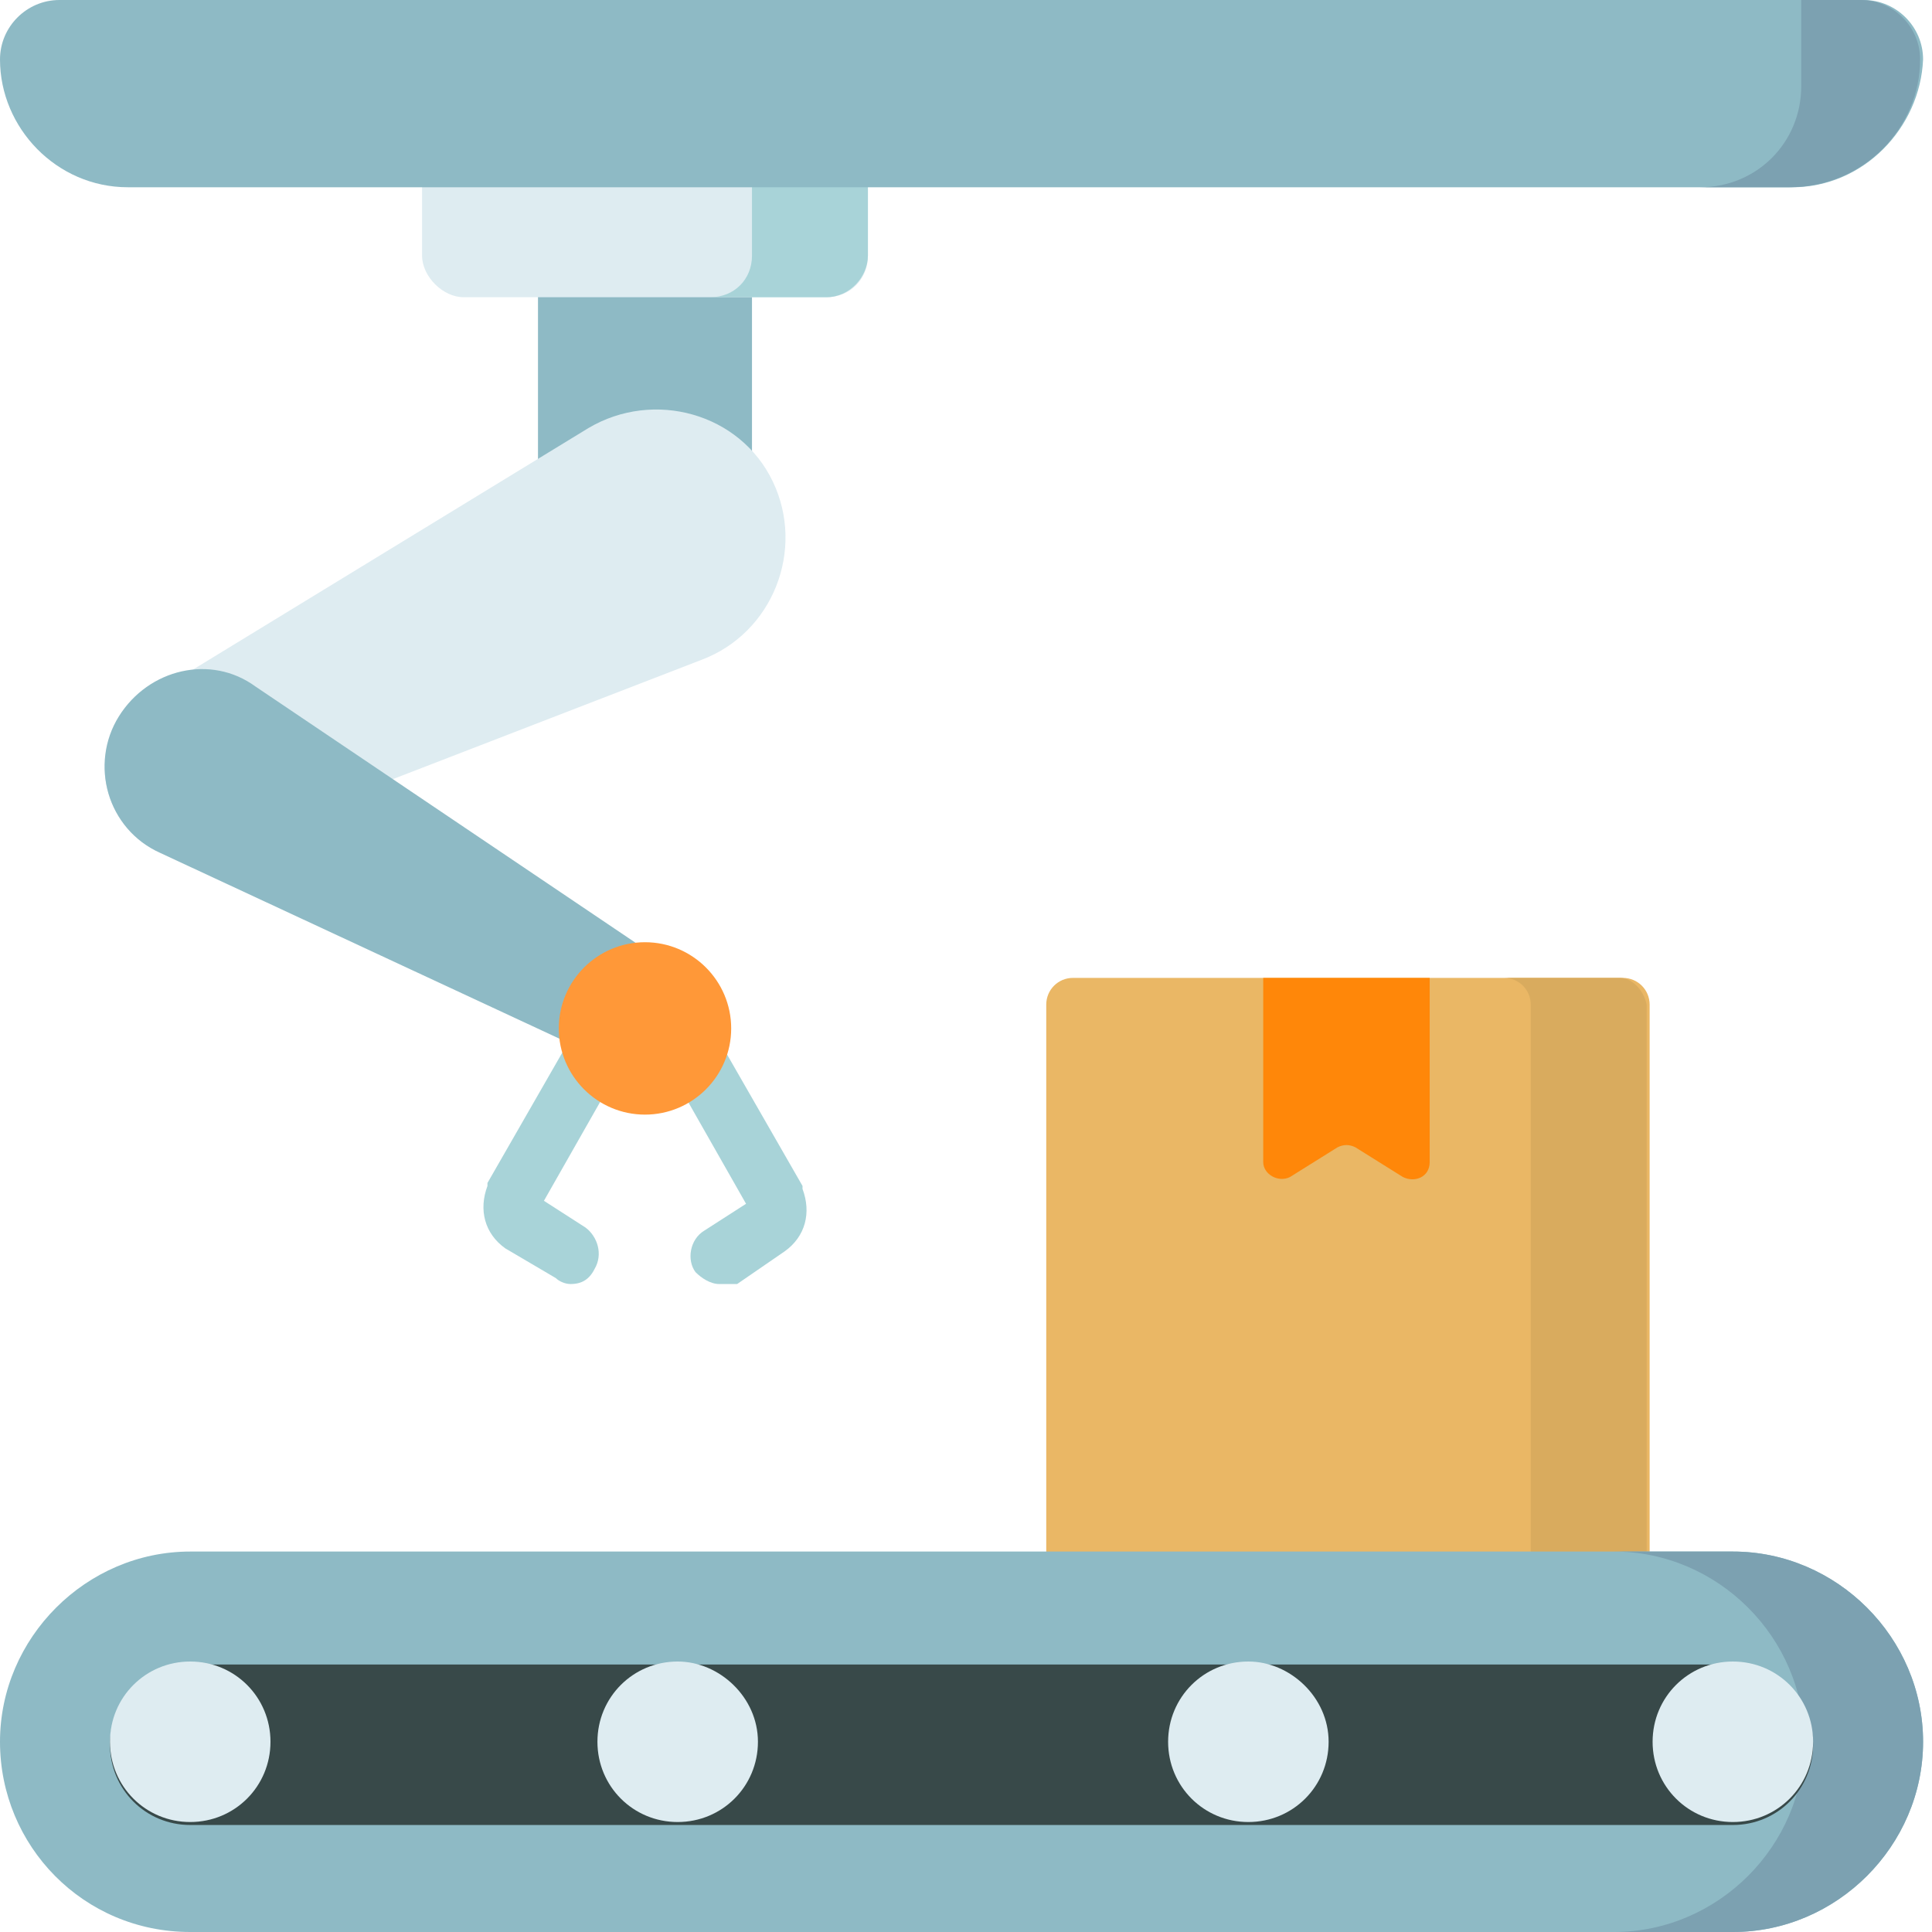 <?xml version="1.0" encoding="utf-8"?>
<!-- Generator: Adobe Illustrator 26.5.0, SVG Export Plug-In . SVG Version: 6.00 Build 0)  -->
<svg version="1.1" id="Layer_1" xmlns="http://www.w3.org/2000/svg" xmlns:xlink="http://www.w3.org/1999/xlink" x="0px" y="0px"
	 width="65px" height="65px" viewBox="0 0 65 65" style="enable-background:new 0 0 65 65;" xml:space="preserve">
<style type="text/css">
	.st0{fill:#EAB765;}
	.st1{fill:#D9AB5E;}
	.st2{fill:#8EBAC5;}
	.st3{fill:#DEECF1;}
	.st4{fill:#A8D3D8;}
	.st5{fill:#7CA1B1;}
	.st6{fill:#FF9838;}
	.st7{fill:#FF8709;}
	.st8{fill:#384949;}
</style>
<path class="st0" d="M55.3,53.1H35.2V33.8c0-0.5,0.4-0.9,0.9-0.9h18.5c0.5,0,0.9,0.4,0.9,0.9V53.1z"/>
<path class="st1" d="M54.5,32.9h-3.9c0.5,0,0.9,0.4,0.9,0.9v19.3h3.9V33.8C55.3,33.3,54.9,32.9,54.5,32.9z"/>
<path class="st2" d="M25.3,17.7h-7.2V7.9h7.2V17.7z"/>
<path class="st3" d="M15.6,10h12.2c0.8,0,1.4-0.6,1.4-1.4V0h-15v8.6C14.2,9.3,14.9,10,15.6,10z"/>
<path class="st4" d="M29.2,8.6V0h-3.9v8.6c0,0.8-0.6,1.4-1.4,1.4h3.9C28.6,10,29.2,9.3,29.2,8.6z"/>
<path class="st3" d="M3.8,27.1c-0.6-1.3-0.2-2.9,1.1-3.6l14.9-9.1c2.2-1.3,5.1-0.5,6.2,1.8c1.1,2.3,0,5.1-2.4,6L7.3,28.5
	C5.9,29,4.4,28.4,3.8,27.1z"/>
<path class="st2" d="M22.4,34.6c-0.5,0.9-1.7,1.2-2.6,0.8L5.4,28.7c-1.8-0.8-2.4-3-1.4-4.6c1-1.6,3.1-2.1,4.6-1l13.2,8.9
	C22.7,32.5,22.9,33.7,22.4,34.6z"/>
<path class="st2" d="M60.3,6.3h-56C1.9,6.3,0,4.3,0,2c0-1.1,0.9-2,2-2h60.7c1.1,0,2,0.9,2,2C64.6,4.3,62.7,6.3,60.3,6.3z"/>
<path class="st5" d="M64.6,2c0-1.1-0.9-2-2-2h-2v2.9c0,1.9-1.5,3.4-3.4,3.4h3C62.7,6.3,64.6,4.3,64.6,2z"/>
<path class="st4" d="M19.2,43.2c-0.2,0-0.4-0.1-0.5-0.2L17,42c-0.7-0.5-0.9-1.3-0.6-2.1c0,0,0-0.1,0-0.1l3.1-5.4
	c0.3-0.5,0.9-0.6,1.3-0.4c0.5,0.3,0.6,0.9,0.4,1.3l-2.9,5.1l1.4,0.9c0.4,0.3,0.6,0.9,0.3,1.4C19.8,43.1,19.5,43.2,19.2,43.2z"/>
<path class="st4" d="M24.2,43.2c-0.3,0-0.6-0.2-0.8-0.4c-0.3-0.4-0.2-1.1,0.3-1.4l1.4-0.9l-2.9-5.1c-0.3-0.5-0.1-1.1,0.4-1.3
	c0.5-0.3,1.1-0.1,1.3,0.4l3.1,5.4c0,0,0,0.1,0,0.1c0.3,0.8,0.1,1.6-0.6,2.1l-1.6,1.1C24.6,43.2,24.4,43.2,24.2,43.2z"/>
<path class="st6" d="M24.6,34.6c0,1.6-1.3,2.9-2.9,2.9c-1.6,0-2.9-1.3-2.9-2.9c0-1.6,1.3-2.9,2.9-2.9C23.3,31.7,24.6,33,24.6,34.6z"
	/>
<path class="st7" d="M48.1,32.9h-5.6v6.2c0,0.4,0.5,0.7,0.9,0.5l1.6-1c0.2-0.1,0.4-0.1,0.6,0l1.6,1c0.4,0.2,0.9,0,0.9-0.5L48.1,32.9
	L48.1,32.9z"/>
<path class="st2" d="M58.3,65H6.4C2.8,65,0,62.1,0,58.6s2.9-6.4,6.4-6.4h51.9c3.5,0,6.4,2.9,6.4,6.4S61.8,65,58.3,65z"/>
<path class="st5" d="M58.3,52.2h-4c3.5,0,6.4,2.9,6.4,6.4S57.8,65,54.3,65h4c3.5,0,6.4-2.9,6.4-6.4S61.8,52.2,58.3,52.2z"/>
<path class="st8" d="M6.4,61.4c-1.5,0-2.7-1.2-2.7-2.7c0-1.5,1.2-2.7,2.7-2.7h51.9c1.5,0,2.7,1.2,2.7,2.7c0,1.5-1.2,2.7-2.7,2.7H6.4
	z"/>
<g>
	<path class="st3" d="M61,58.6c0,1.5-1.2,2.7-2.7,2.7c-1.5,0-2.7-1.2-2.7-2.7c0-1.5,1.2-2.7,2.7-2.7C59.8,55.9,61,57.1,61,58.6z"/>
	<path class="st3" d="M9.1,58.6c0,1.5-1.2,2.7-2.7,2.7c-1.5,0-2.7-1.2-2.7-2.7c0-1.5,1.2-2.7,2.7-2.7C7.9,55.9,9.1,57.1,9.1,58.6z"
		/>
	<path class="st3" d="M25.5,58.6c0,1.5-1.2,2.7-2.7,2.7c-1.5,0-2.7-1.2-2.7-2.7c0-1.5,1.2-2.7,2.7-2.7
		C24.2,55.9,25.5,57.1,25.5,58.6z"/>
	<path class="st3" d="M44.7,58.6c0,1.5-1.2,2.7-2.7,2.7c-1.5,0-2.7-1.2-2.7-2.7c0-1.5,1.2-2.7,2.7-2.7
		C43.4,55.9,44.7,57.1,44.7,58.6z"/>
</g>
</svg>
